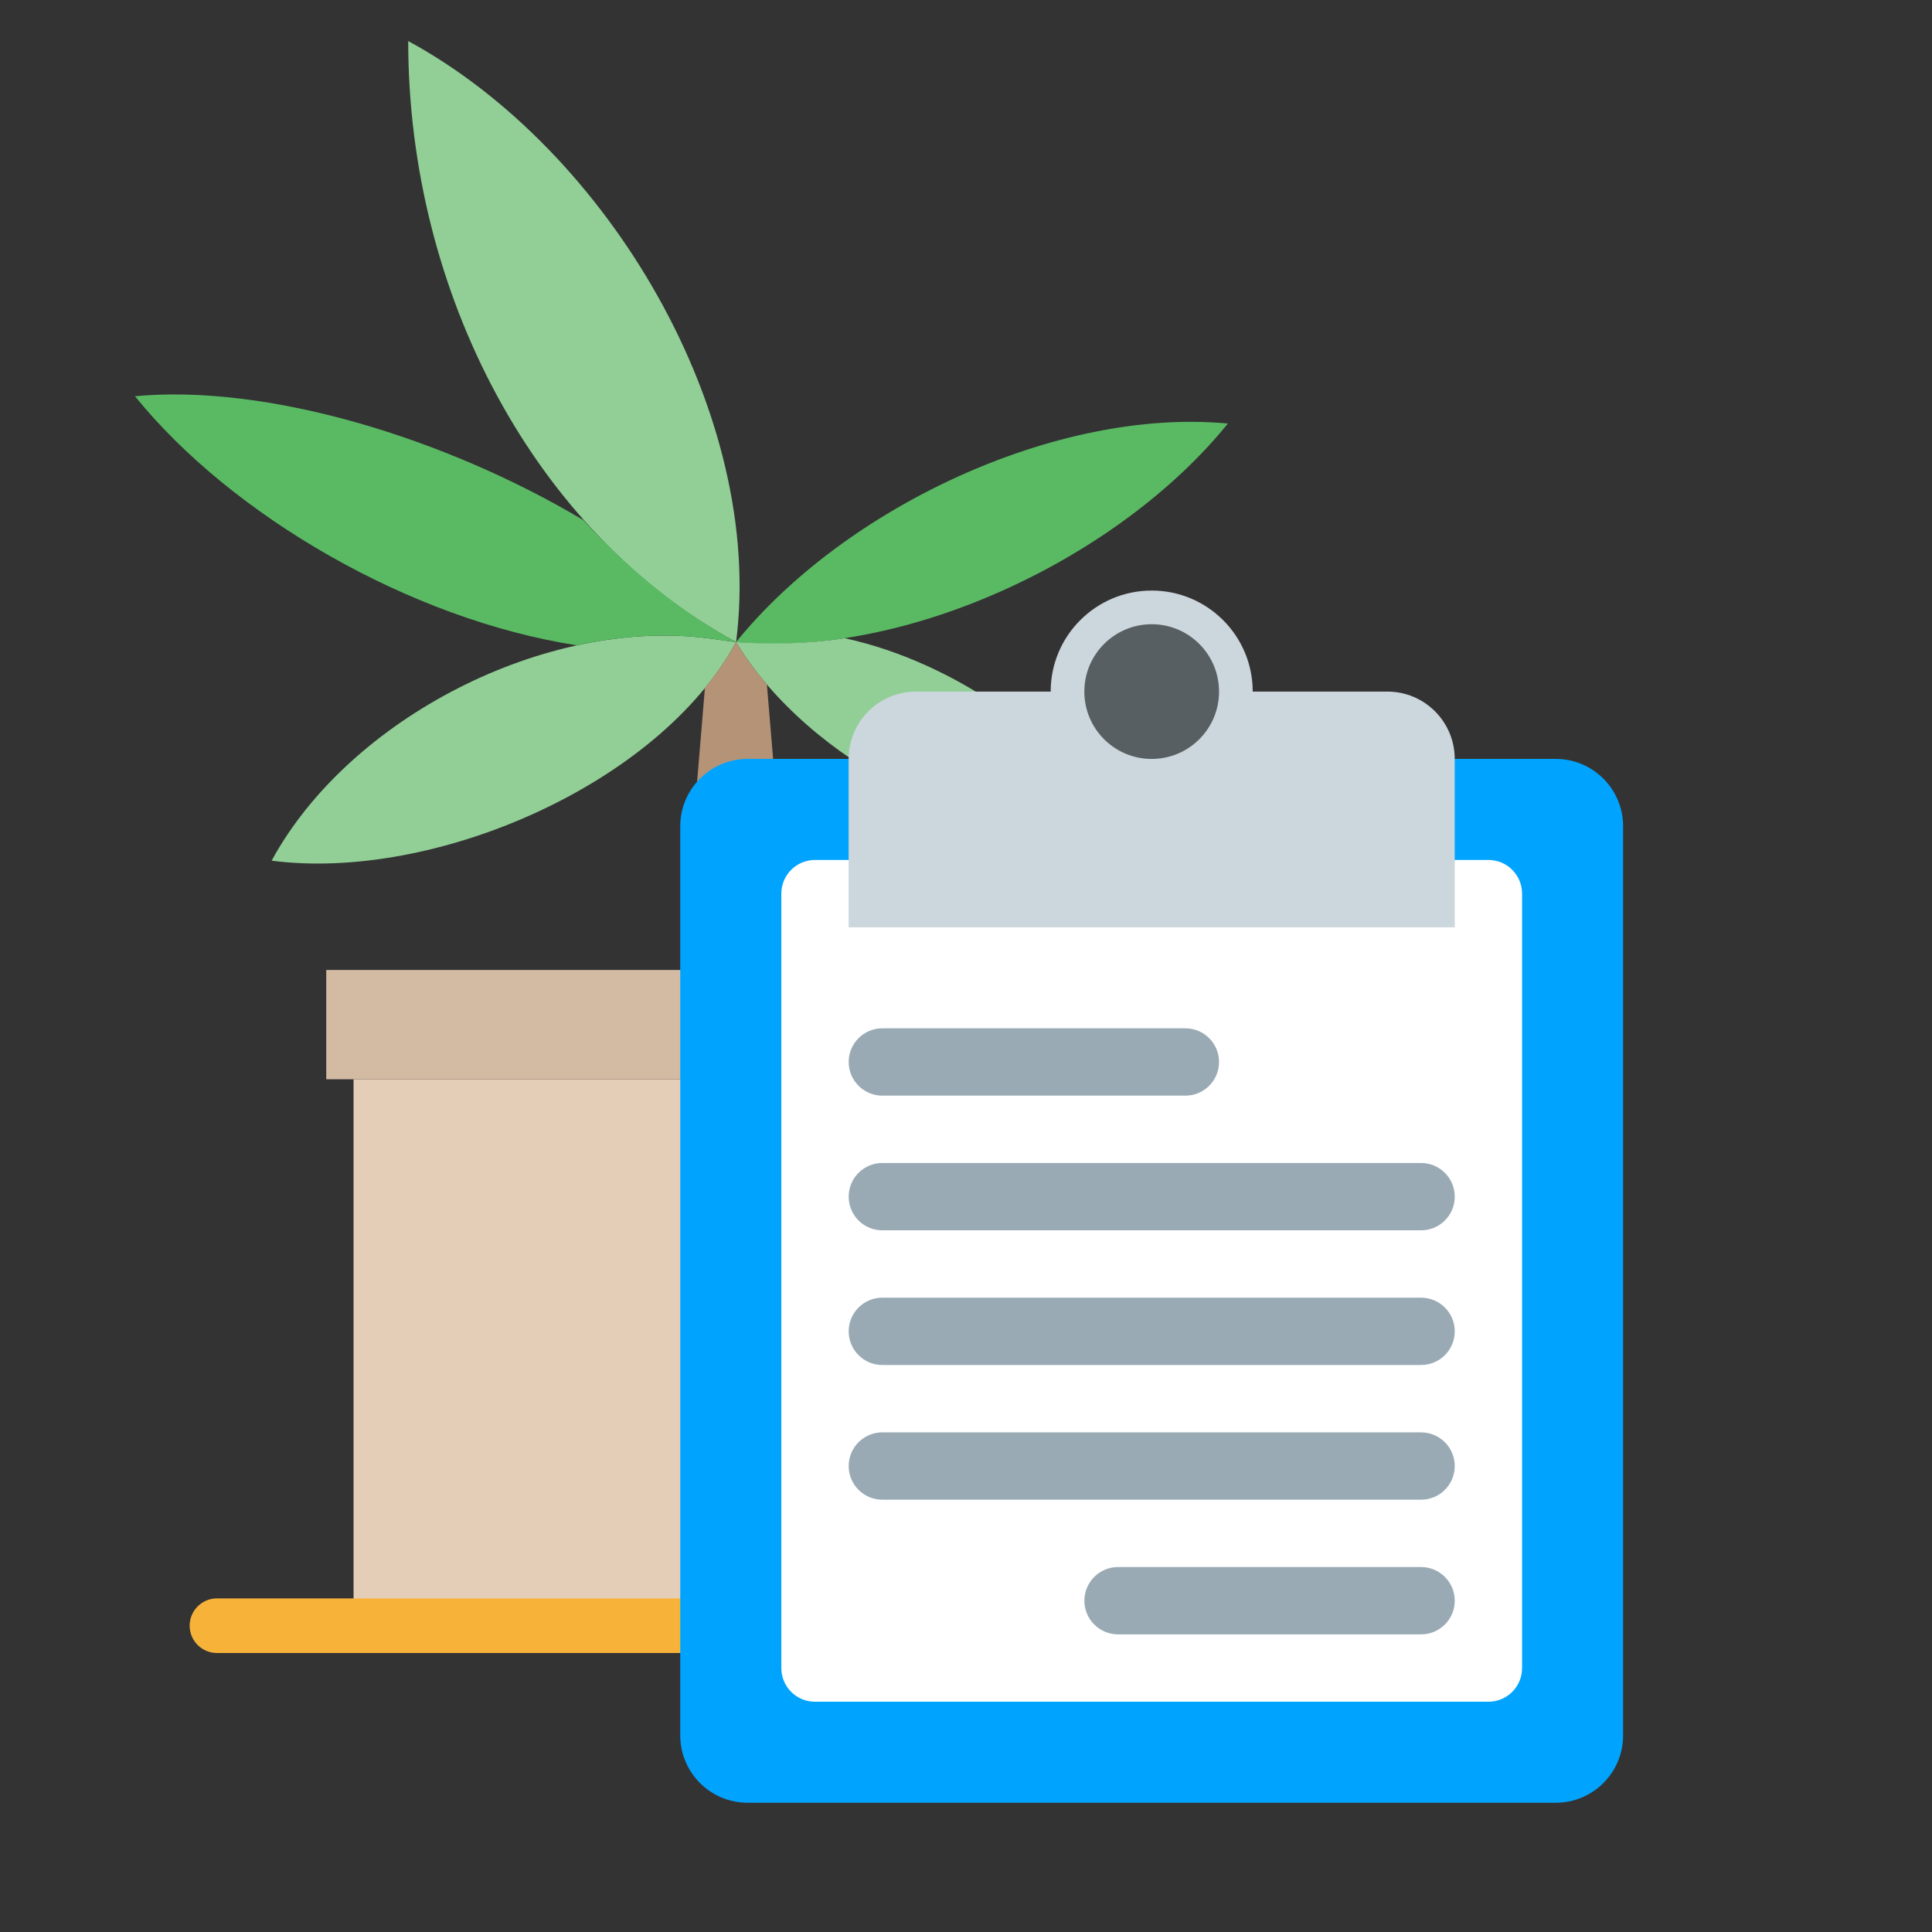 <?xml version="1.0" encoding="UTF-8"?>
<svg id="Calque_1" xmlns="http://www.w3.org/2000/svg" viewBox="0 0 800 800">
  <rect x="0" y="0" width="800" height="800" fill="#333333" stroke="none"/>
  <defs>
    <style>
      .cls-1 {
        fill: #e5ceb7;
      }

      .cls-2 {
        fill: #99aab5;
      }

      .cls-3 {
        fill: #ccd6dd;
      }

      .cls-4 {
        fill: #fff;
      }

      .cls-5 {
        fill: #5aba63;
      }

      .cls-6 {
        fill: #d3baa3;
      }

      .cls-7 {
        fill: #f7b239;
      }

      .cls-8 {
        fill: #00a4ff;
      }

      .cls-9 {
        fill: #b49377;
      }

      .cls-10 {
        fill: #575f63;
      }

      .cls-11 {
        fill: #91cf96;
      }
    </style>
  </defs>
  <g>
    <polygon class="cls-1" points="146.4 673.17 440.55 673.17 440.55 446.9 146.4 446.9 146.4 673.17"/>
    <polygon class="cls-6" points="135.09 446.9 451.86 446.9 451.86 401.65 135.09 401.65 135.09 446.9"/>
    <path class="cls-7" d="M497.11,684.48H89.84c-6.24,0-11.31-5.07-11.31-11.31s5.07-11.31,11.31-11.31h407.28c6.24,0,11.31,5.07,11.31,11.31s-5.07,11.31-11.31,11.31"/>
    <path class="cls-11" d="M112.47,356.4c32.11-59.08,113.63-100.78,180.85-92.07l11.47,1.56c-32.11,59.08-125.1,99.22-192.32,90.5"/>
    <path class="cls-5" d="M304.79,265.89h0c71.07,6.7,158.76-34.99,203.64-90.51-71.07-6.7-158.76,34.99-203.64,90.51"/>
    <g>
      <path class="cls-11" d="M349.73,264.26c-15.51,2.41-30.58,2.62-44.94,1.63,29.89,49.34,101.11,86.61,158.39,79.19-20.84-38.33-68.06-71.01-113.45-80.82"/>
      <path class="cls-11" d="M169.03,17c82.99,45.03,147.88,154.84,135.76,248.89C221.8,220.86,169.03,121.65,169.03,17"/>
    </g>
    <path class="cls-5" d="M241.54,215.36c-57.48-34.23-131.07-56.43-185.64-51.29h0c39.89,49.35,113.89,92.42,182.91,103.13h.02c18.34-3.96,36.87-5.16,54.48-2.87l11.47,1.56c-22.91-12.43-44.33-29.91-63.25-50.52"/>
    <path class="cls-9" d="M317.56,283.43c-4.81-5.62-9.11-11.49-12.77-17.55-3.56,6.56-7.96,12.82-12.89,18.85l-9.74,116.91h45.25l-9.85-118.21Z"/>
  </g>
  <g id="SVGRepo_iconCarrier">
    <path class="cls-8" d="M672.09,718.59c0,15.4-12.48,27.89-27.89,27.89h-334.63c-15.4,0-27.89-12.48-27.89-27.89v-376.45c0-15.4,12.48-27.89,27.89-27.89h334.63c15.4,0,27.89,12.48,27.89,27.89v376.45Z"/>
    <path class="cls-4" d="M630.26,690.71c0,7.7-6.24,13.94-13.94,13.94h-278.85c-7.7,0-13.94-6.24-13.94-13.94v-320.68c0-7.7,6.24-13.94,13.94-13.94h278.85c7.7,0,13.94,6.24,13.94,13.94v320.68Z"/>
    <path class="cls-3" d="M574.49,286.37h-55.77c0-23.1-18.73-41.83-41.83-41.83s-41.83,18.73-41.83,41.83h-55.77c-15.4,0-27.89,12.48-27.89,27.89v69.71h250.97v-69.71c0-15.4-12.48-27.89-27.89-27.89Z"/>
    <circle class="cls-10" cx="476.89" cy="286.37" r="27.89"/>
    <path class="cls-2" d="M504.78,439.74c0,7.7-6.24,13.94-13.94,13.94h-125.48c-7.7,0-13.94-6.24-13.94-13.94s6.24-13.94,13.94-13.94h125.48c7.7,0,13.94,6.24,13.94,13.94ZM602.38,495.51c0,7.7-6.24,13.94-13.94,13.94h-223.08c-7.7,0-13.94-6.24-13.94-13.94s6.24-13.94,13.94-13.94h223.08c7.7,0,13.94,6.24,13.94,13.94ZM602.38,551.28c0,7.7-6.24,13.94-13.94,13.94h-223.08c-7.7,0-13.94-6.24-13.94-13.94s6.24-13.94,13.94-13.94h223.08c7.7,0,13.94,6.24,13.94,13.94ZM602.38,607.05c0,7.7-6.24,13.94-13.94,13.94h-223.08c-7.7,0-13.94-6.24-13.94-13.94s6.24-13.94,13.94-13.94h223.08c7.7,0,13.94,6.24,13.94,13.94ZM602.38,662.82c0,7.7-6.24,13.94-13.94,13.94h-125.48c-7.7,0-13.94-6.24-13.94-13.94s6.24-13.94,13.94-13.94h125.48c7.7,0,13.94,6.24,13.94,13.94Z"/>
  </g>
</svg>